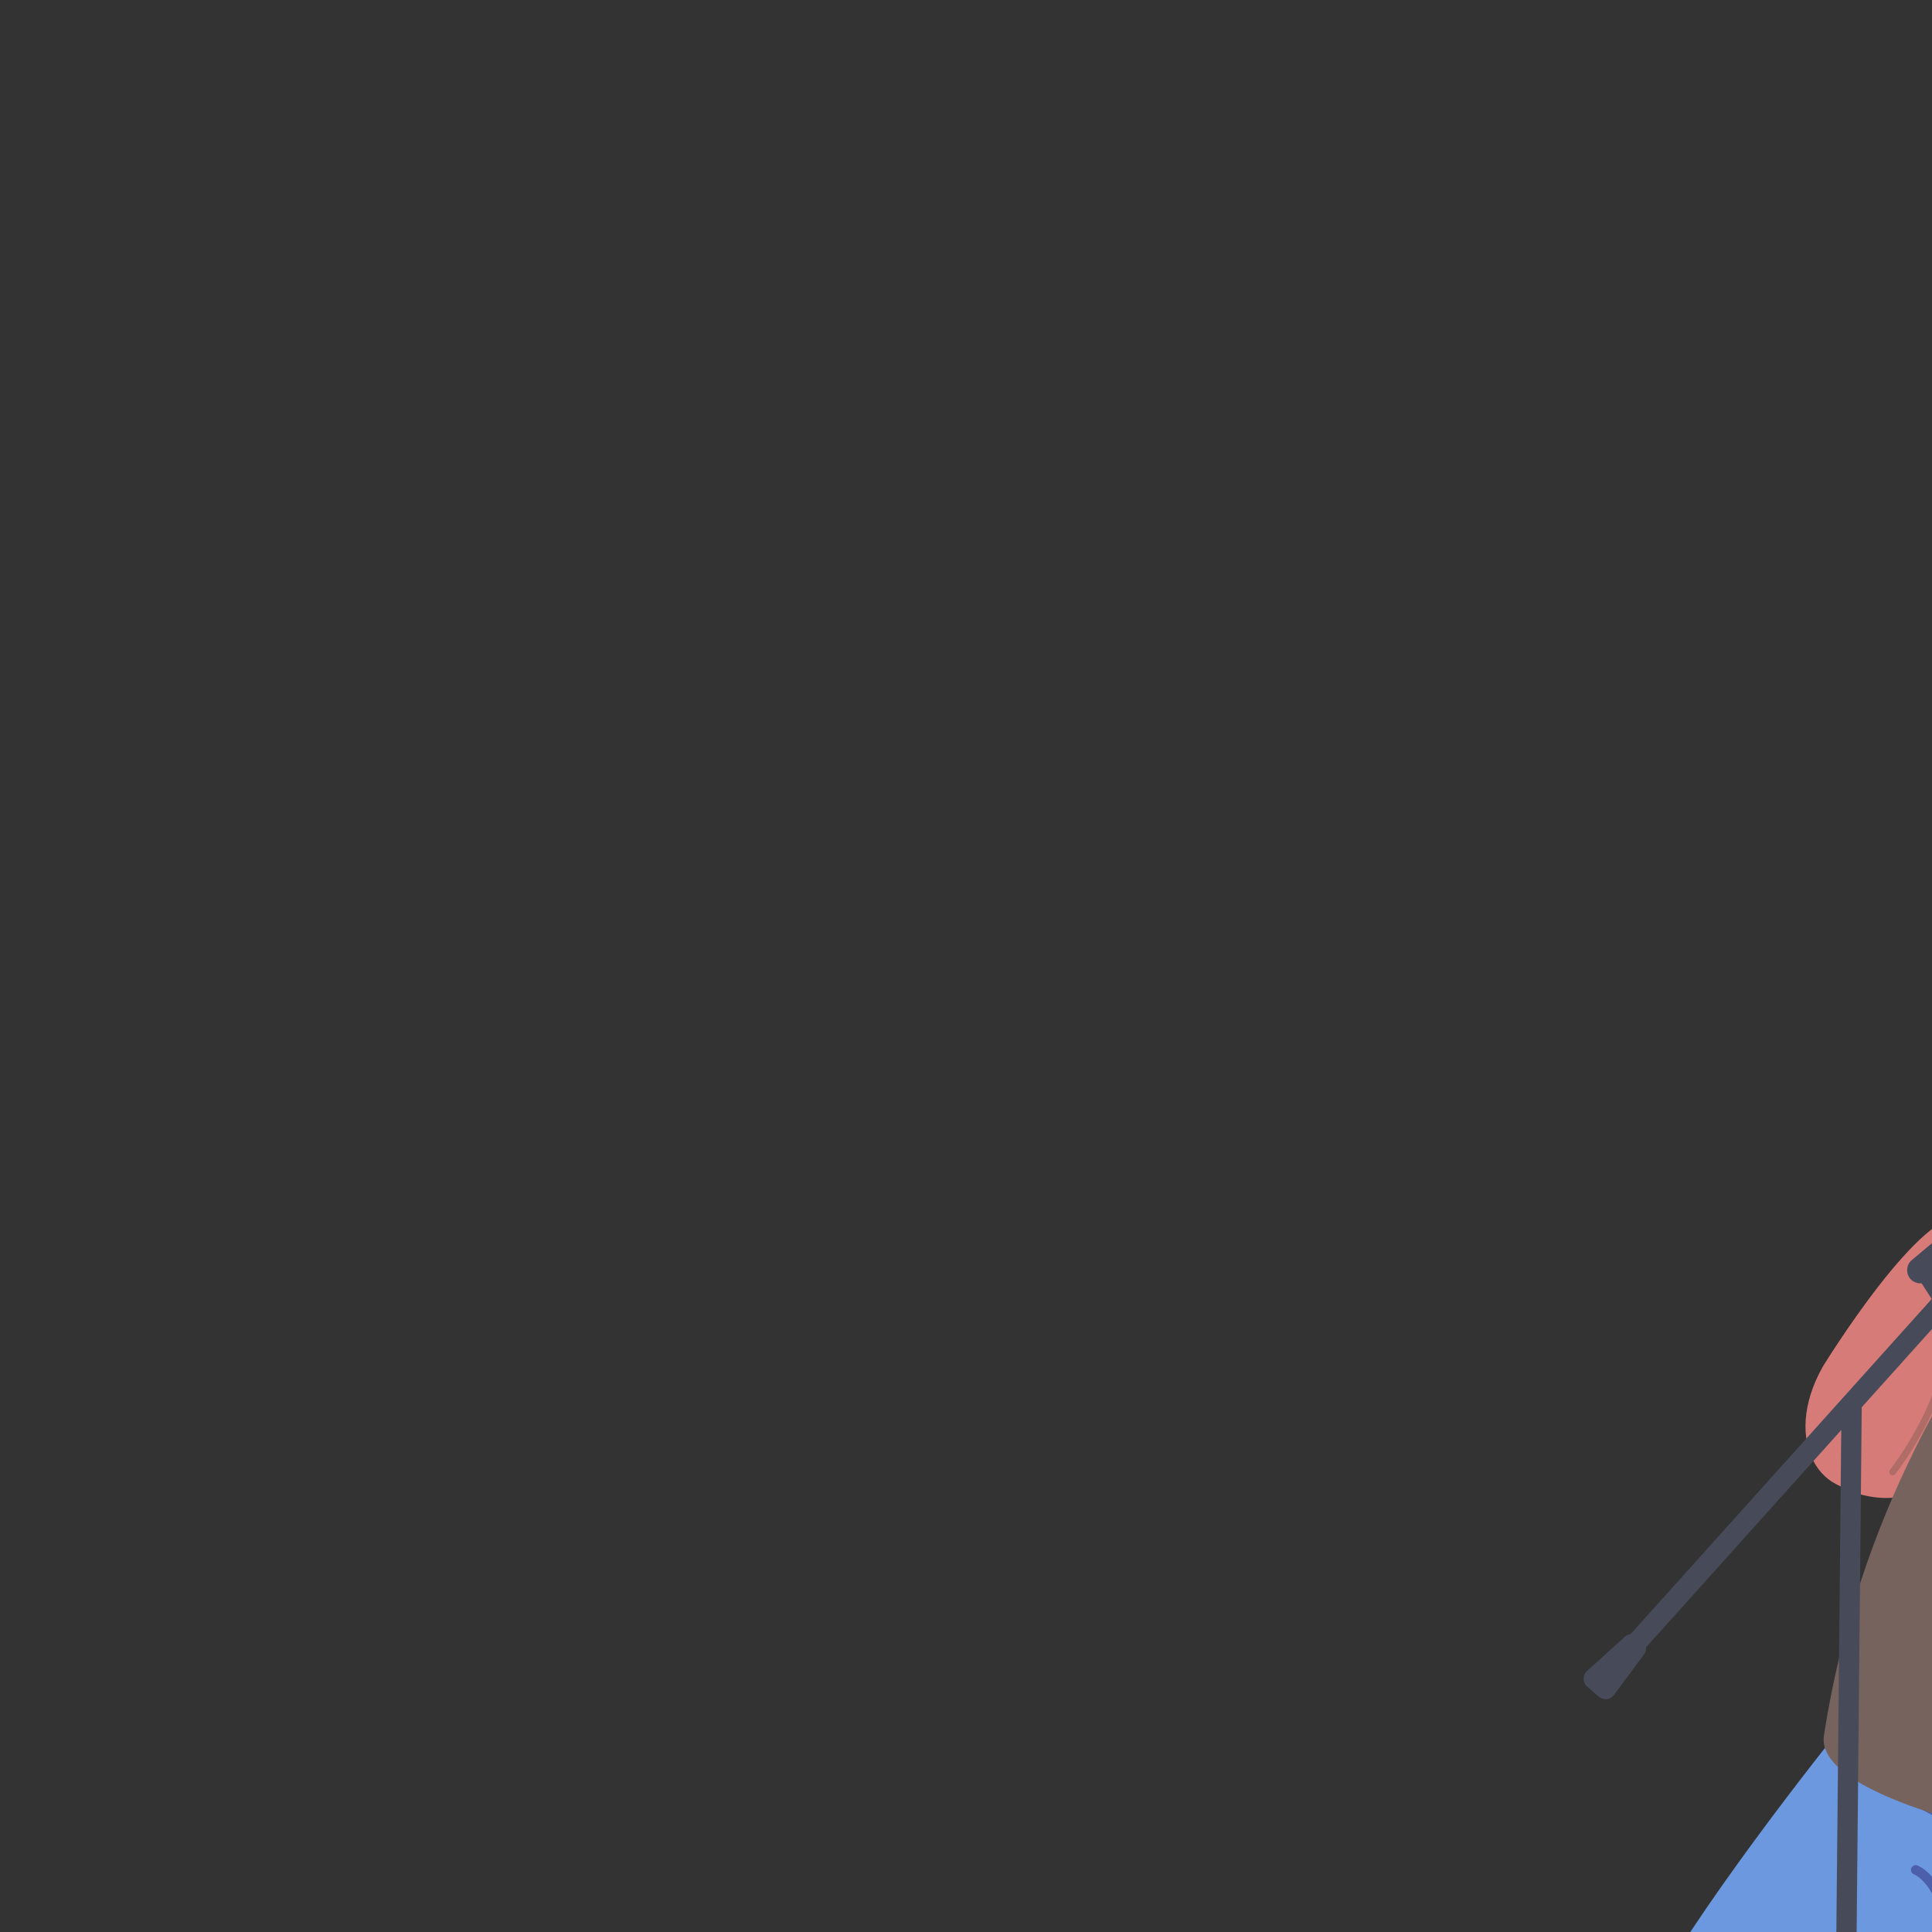 <svg xmlns="http://www.w3.org/2000/svg" xmlns:xlink="http://www.w3.org/1999/xlink" preserveAspectRatio="xMidYMid meet" width="430" height="430" viewBox="0 0 430 430" style="width:100%;height:100%"><rect x="0" y="0" width="430" height="430" fill="#333333" stroke="none"/><defs><animateTransform repeatCount="indefinite" dur="4s" begin="0s" xlink:href="#_R_G_L_0_G" fill="freeze" attributeName="transform" from="3" to="3" type="rotate" additive="sum" keyTimes="0;0.25;0.5;0.75;1" values="3;-3;3;-3;3" keySplines="0.167 0.167 0.833 0.833;0.167 0.167 0.833 0.833;0.167 0.167 0.833 0.833;0.167 0.167 0.833 0.833" calcMode="spline"/><animateTransform repeatCount="indefinite" dur="4s" begin="0s" xlink:href="#_R_G_L_0_G" fill="freeze" attributeName="transform" from="-215 -215" to="-215 -215" type="translate" additive="sum" keyTimes="0;1" values="-215 -215;-215 -215" keySplines="0 0 1 1" calcMode="spline"/><animate attributeType="XML" attributeName="opacity" dur="4s" from="0" to="1" xlink:href="#time_group"/></defs><g id="_R_G"><g id="_R_G_L_0_G" transform=" translate(215, 215)"><path id="_R_G_L_0_G_D_0_P_0" fill="#bad3dc" fill-opacity="1" fill-rule="nonzero" d=" M207.18 80.43 C223.1,70.01 242.86,61.33 242.86,61.33 C242.86,61.33 238.28,87.79 225.19,105 C216.03,97.57 209.88,86.15 207.18,80.43z "/><path id="_R_G_L_0_G_D_1_P_0" fill="#d77b78" fill-opacity="1" fill-rule="nonzero" d=" M187.62 100.25 C188.84,94.08 197.26,86.92 207.18,80.43 C209.88,86.15 216.03,97.57 225.19,105 C220.9,110.64 215.71,115.28 209.46,117.68 C202.79,120.25 184.46,116.29 187.62,100.25z "/><path id="_R_G_L_0_G_D_2_P_0" fill="#474b59" fill-opacity="1" fill-rule="nonzero" d=" M184.69 357.41 C183.59,352.67 178.96,346.61 178.81,346.29 C178.17,344.88 180.52,342.96 183.54,345.47 C189.48,350.44 190.67,340.58 191.61,343.04 C194.42,350.36 200.82,361.16 198.87,362.52 C194.74,365.44 179.9,377.95 178.16,375.27 C177.11,373.66 185.42,360.55 184.69,357.41z "/><path id="_R_G_L_0_G_D_3_P_0" fill="#d77b78" fill-opacity="1" fill-rule="nonzero" d=" M190.7 89.16 C190.7,89.16 213.13,52.58 222.5,55.92 C231.87,59.27 212.07,112.46 202.39,115.77 C190.88,119.7 181.18,106.05 190.7,89.16z "/><path id="_R_G_L_0_G_D_4_P_0" fill="#474b59" fill-opacity="1" fill-rule="nonzero" d=" M250.73 394.77 C251.5,390.1 249.47,382.57 249.45,382.21 C249.38,380.66 262.69,382.96 262.64,385.57 C262.5,393.33 264.38,405.85 262.05,406.11 C257.08,406.65 238.47,410.41 237.86,407.22 C237.49,405.31 250.22,397.87 250.73,394.77z "/><path id="_R_G_L_0_G_D_5_P_0" fill="#6c98df" fill-opacity="1" fill-rule="nonzero" d=" M146.76 241.54 C151.88,224.46 183.44,183.8 192.9,171.84 C192.58,171.49 192.41,171.32 192.41,171.32 C197.45,150.05 265.59,177.1 266.27,178.6 C267.67,181.67 268.63,198.73 269.1,238.44 C269.48,270.84 270,378.45 269.1,382.84 C267.81,389.13 246.44,390.31 242.69,384.52 C240.93,381.78 223.94,248.8 219.71,216.04 C204.39,230.07 180.77,250.01 180.77,250.01 C180.77,250.01 200.02,341.42 200.02,341.42 C200.02,341.42 200,345.04 189.29,350.39 C182.02,354.02 177.14,350.09 177.14,350.09 C177.14,350.09 140.71,261.68 146.76,241.54z "/><path id="_R_G_L_0_G_D_6_P_0" fill="#4b5faa" fill-opacity="1" fill-rule="nonzero" d=" M268.63 211.77 C249.75,209.98 198.57,179.72 198.57,179.72 C198.57,179.72 221.44,183.49 224.05,183.19 C225.92,182.97 252.49,185.23 267.51,186.53 C267.96,191.94 268.33,200.16 268.63,211.77z "/><path id="_R_G_L_0_G_D_7_P_0" fill="#77635e" fill-opacity="1" fill-rule="nonzero" d=" M268.63 198.73 C272.44,182.59 288.03,102.11 287.42,88.41 C286.92,77.38 282.25,64.61 267.49,59.6 C251.49,54.17 241.08,60.29 234.47,69.44 C222.36,86.22 198.61,121.11 190.95,171.3 C188.21,189.22 268.21,200.51 268.63,198.73z "/><path id="_R_G_L_0_G_D_8_P_0" fill="#e4c1a6" fill-opacity="1" fill-rule="nonzero" d=" M269.84 96.25 C269.92,85.88 271.7,73.05 274.13,70.64 C275.12,69.65 279.12,67.94 280.09,67.94 C285.15,73.88 287.1,81.49 287.42,88.41 C287.62,92.87 286.1,104.38 283.84,118.46 C280.1,114.17 269.72,111.23 269.84,96.25z "/><path id="_R_G_L_0_G_D_9_P_0" fill="#e4c1a6" fill-opacity="1" fill-rule="nonzero" d=" M247.29 96.25 C242.57,96.04 251.69,64.18 253.53,57.68 C257.63,57.28 262.26,57.82 267.49,59.6 C270.65,60.67 273.34,62.1 275.64,63.79 C271.69,69.38 252,96.46 247.29,96.25z "/><path id="_R_G_L_0_G_D_10_P_0" fill="#e9f1f1" fill-opacity="1" fill-rule="nonzero" d=" M256.72 57.57 C259.99,57.64 263.58,58.27 267.49,59.6 C269.8,60.39 271.87,61.36 273.71,62.49 C270.02,66.03 250.51,91.91 249.19,90.65 C247.95,89.46 255.41,62.85 256.72,57.57z "/><path id="_R_G_L_0_G_D_11_P_0" fill="#e3847a" fill-opacity="1" fill-rule="nonzero" d=" M262.82 48.46 C262.82,48.46 259.64,58.78 261.81,60.99 C263.19,62.39 270.51,62.9 270.5,59.95 C270.5,56.93 272.02,46.73 271.6,45.72 C271.19,44.71 262.82,48.46 262.82,48.46z "/><path id="_R_G_L_0_G_D_12_P_0" fill="#77635e" fill-opacity="1" fill-rule="nonzero" d=" M283.74 29.22 C283.7,29.39 283.76,42.36 272.33,45.26 C266.49,46.74 261.07,27.24 264.48,25.33 C267.88,23.41 284.59,25.59 283.74,29.22z "/><path id="_R_G_L_0_G_D_13_P_0" fill="#e3847a" fill-opacity="1" fill-rule="nonzero" d=" M249.32 43.22 C250.66,52.21 264.97,57.2 273.15,45.44 C276.42,40.73 273.13,36.02 272.69,30.09 C272.17,23.11 266.23,18.88 260.98,19.48 C255.66,20.08 252.74,23.03 251.71,31.06 C251.26,34.55 248.17,35.5 249.32,43.22z "/><path id="_R_G_L_0_G_D_14_P_0" fill="#474b59" fill-opacity="1" fill-rule="nonzero" d=" M252.26 39.33 C252.26,39.33 258.39,40.88 264.34,39.54 C264.34,39.54 261.45,45.13 257.56,44.96 C253.67,44.79 252.26,39.33 252.26,39.33z "/><path id="_R_G_L_0_G_D_15_P_0" fill="#b06c67" fill-opacity="1" fill-rule="nonzero" d=" M258.82 37.6 C257.67,37.39 256.66,36.93 255.74,36.21 C255.04,35.66 254.33,36.84 255.02,37.38 C256.02,38.16 257.18,38.69 258.43,38.92 C259.29,39.09 259.69,37.77 258.82,37.6z "/><path id="_R_G_L_0_G_D_16_P_0" fill="#474b59" fill-opacity="1" fill-rule="nonzero" d=" M262.9 33.34 C262.75,33.32 262.29,33.21 262.04,33.74 C261.86,34.15 261.76,34.66 261.84,35.12 C261.93,35.65 262.49,35.95 262.98,35.75 C263.65,35.47 263.92,33.5 262.9,33.34z "/><path id="_R_G_L_0_G_D_17_P_0" fill="#474b59" fill-opacity="1" fill-rule="nonzero" d=" M253.23 33 C253.08,32.97 252.61,32.87 252.37,33.4 C252.19,33.8 252.09,34.32 252.17,34.78 C252.25,35.31 252.82,35.61 253.31,35.41 C253.98,35.13 254.25,33.16 253.23,33z "/><path id="_R_G_L_0_G_D_18_P_0" fill="#77635e" fill-opacity="1" fill-rule="nonzero" d=" M263.47 28.23 C264.11,27.86 265.21,27.91 265.85,28.2 C266.52,28.49 267.28,29.06 267.61,29.75 C267.67,29.82 267.7,29.9 267.7,29.98 C267.7,29.98 267.7,29.98 267.71,29.98 C267.75,30.14 267.68,30.26 267.58,30.33 C267.44,30.49 267.21,30.56 266.96,30.41 C265.99,29.81 264.74,29.38 263.63,29.17 C263.09,29.07 263.06,28.33 263.47,28.23z "/><path id="_R_G_L_0_G_D_19_P_0" fill="#77635e" fill-opacity="1" fill-rule="nonzero" d=" M253.53 28.4 C253.56,28.38 253.6,28.36 253.65,28.35 C253.97,28.29 254.37,28.14 254.77,28.04 C254.8,28.03 254.83,28.02 254.85,28.02 C254.87,28.02 254.88,28.02 254.89,28.02 C255.48,27.89 256.06,27.9 256.37,28.47 C256.41,28.55 256.42,28.62 256.4,28.69 C256.46,28.97 256.3,29.3 255.94,29.3 C255.15,29.29 254.36,29.29 253.57,29.36 C252.99,29.41 253,28.52 253.53,28.4z "/><path id="_R_G_L_0_G_D_20_P_0" fill="#b06c67" fill-opacity="1" fill-rule="nonzero" d=" M263.82 52.46 C266.35,51.72 268.18,50.36 268.27,50.29 C268.51,50.11 268.56,49.76 268.38,49.51 C268.19,49.27 267.84,49.22 267.59,49.4 C267.57,49.42 265.13,51.23 262.11,51.69 C261.81,51.74 261.6,52.02 261.64,52.33 C261.69,52.63 261.98,52.84 262.28,52.8 C262.81,52.72 263.33,52.6 263.82,52.46z "/><path id="_R_G_L_0_G_D_21_P_0" stroke="#474b59" stroke-linecap="round" stroke-linejoin="round" fill="none" stroke-width="0.5" stroke-opacity="1" d=" M264.5 38.2 C263.37,38.31 262.26,37.92 261.38,37.1 C260.51,36.29 259.96,35.16 259.85,33.92 C259.74,32.68 260.07,31.47 260.78,30.51 C261.5,29.56 262.52,28.97 263.66,28.87 C264.79,28.77 265.9,29.16 266.78,29.97 C267.65,30.78 268.19,31.91 268.3,33.15 C268.42,34.4 268.08,35.6 267.37,36.56 C266.85,37.26 266.16,37.76 265.39,38.02 C265.1,38.11 264.8,38.18 264.5,38.2z "/><path id="_R_G_L_0_G_D_22_P_0" stroke="#474b59" stroke-linecap="round" stroke-linejoin="round" fill="none" stroke-width="0.5" stroke-opacity="1" d=" M252.18 38.14 C250.26,38.32 248.51,36.36 248.28,33.79 C248.04,31.22 249.41,28.98 251.33,28.81 C252.27,28.72 253.2,29.14 253.94,29.98 C254.66,30.79 255.12,31.93 255.23,33.16 C255.44,35.46 254.37,37.49 252.77,38.02 C252.58,38.08 252.38,38.12 252.18,38.14z "/><path id="_R_G_L_0_G_D_23_P_0" fill="#474b59" fill-opacity="1" fill-rule="nonzero" d=" M259.96 33.27 C260.01,33.25 260.06,33.21 260.08,33.15 C260.13,33.05 260.08,32.93 259.98,32.88 C259.89,32.84 257.69,31.86 254.95,32.99 C254.84,33.03 254.79,33.15 254.83,33.26 C254.88,33.36 255,33.41 255.1,33.37 C257.69,32.31 259.79,33.25 259.81,33.26 C259.86,33.28 259.91,33.28 259.96,33.27z "/><path id="_R_G_L_0_G_D_24_P_0" fill="#474b59" fill-opacity="1" fill-rule="nonzero" d=" M276.6 32.29 C276.67,32.26 276.73,32.2 276.74,32.11 C276.75,32 276.67,31.9 276.55,31.89 C276.55,31.89 267.48,30.95 267.48,30.95 C267.36,30.94 267.26,31.02 267.25,31.13 C267.24,31.25 267.32,31.35 267.43,31.36 C267.43,31.36 276.51,32.3 276.51,32.3 C276.54,32.3 276.57,32.3 276.6,32.29z "/><path id="_R_G_L_0_G_D_25_P_0" fill="#e3847a" fill-opacity="1" fill-rule="nonzero" d=" M273.85 33.57 C273.85,33.57 276.8,30.07 278.71,32.18 C281.69,35.46 276.26,41 273.96,40.43 C271.66,39.87 270.63,38.03 273.85,33.57z "/><path id="_R_G_L_0_G_D_26_P_0" fill="#77635e" fill-opacity="1" fill-rule="nonzero" d=" M271.05 28.08 C271.05,28.08 261.92,26.26 260.47,26.21 C259.03,26.15 258.79,24.32 258.46,25.04 C258.14,25.76 257.56,25.95 256.3,26.07 C255.04,26.19 249.74,26.29 249.45,25.84 C249.16,25.4 251.6,17.59 254.86,14.72 C258.11,11.85 270.88,7.66 278.63,13.74 C286.39,19.83 286,30.24 285.3,31.1 C283.58,33.26 271.05,28.08 271.05,28.08z "/><path id="_R_G_L_0_G_D_27_P_0" fill="#ffffff" fill-opacity="1" fill-rule="nonzero" d=" M254.34 41.08 C253.15,40.86 252.86,40.06 252.81,39.45 C254.45,39.79 259.46,40.64 264.34,39.54 C264.34,39.54 263.91,40.36 263.17,41.36 C261.02,41.9 256.1,41.39 254.34,41.08z "/><path id="_R_G_L_0_G_D_28_P_0" fill="#de5f4c" fill-opacity="1" fill-rule="nonzero" d=" M257.38 43.34 C257.38,43.34 259.61,42.23 261.59,43.15 C260.48,44.19 259.1,45.03 257.56,44.96 C256.5,44.91 255.63,44.48 254.92,43.86 C255.59,43.66 256.95,43.26 257.38,43.34z "/><path id="_R_G_L_0_G_D_29_P_0" fill="#ffffff" fill-opacity="1" fill-rule="nonzero" d=" M271.33 59.75 C271.33,59.75 271.34,57.67 271.03,57.69 C270.73,57.7 263.76,60.34 263.42,60.28 C263.08,60.23 260.72,56.43 260.48,56.58 C260.25,56.73 258.87,61.34 258.87,61.34 C258.87,61.34 259.06,64.27 259.35,64.42 C259.64,64.56 262.75,62.67 262.75,62.67 C262.75,62.67 264.77,66.2 265.62,65.82 C266.47,65.45 270.96,61.94 271.03,61.52 C271.1,61.11 271.33,59.75 271.33,59.75z "/><path id="_R_G_L_0_G_D_30_P_0" fill="#474b59" fill-opacity="1" fill-rule="nonzero" d=" M243.93 53.65 C247.11,51.34 247.82,46.9 245.51,43.72 C243.21,40.53 238.76,39.82 235.58,42.13 C233.98,43.29 233,45 232.73,46.82 C232.73,46.82 210.52,65.44 210.52,65.44 C209.33,66.43 209.12,68.17 210.02,69.42 C210.93,70.67 212.65,71.01 213.96,70.19 C213.96,70.19 238.58,54.9 238.58,54.9 C240.39,55.2 242.32,54.81 243.93,53.65z "/><path id="_R_G_L_0_G_D_31_P_0" fill="#474b59" fill-opacity="1" fill-rule="nonzero" d=" M149.7 153.36 C148.87,153.89 147.75,153.83 146.97,153.14 C146.04,152.3 145.97,150.88 146.8,149.95 C146.8,149.95 220.11,68.35 220.11,68.35 C220.95,67.42 222.37,67.34 223.3,68.18 C224.23,69.01 224.3,70.44 223.47,71.37 C223.47,71.37 150.16,152.97 150.16,152.97 C150.02,153.12 149.87,153.25 149.7,153.36z "/><path id="_R_G_L_0_G_D_32_P_0" fill="#474b59" fill-opacity="1" fill-rule="nonzero" d=" M136.55 410.89 C135.61,410.89 134.73,410.31 134.41,409.37 C134,408.19 134.63,406.91 135.81,406.5 C135.81,406.5 192.03,387.08 192.03,387.08 C192.03,387.08 194.86,97.38 194.86,97.38 C194.87,96.14 195.88,95.14 197.11,95.14 C197.11,95.14 197.14,95.14 197.14,95.14 C198.38,95.15 199.39,96.17 199.37,97.42 C199.37,97.42 196.52,390.31 196.52,390.31 C196.52,390.31 137.28,410.77 137.28,410.77 C137.04,410.85 136.79,410.89 136.55,410.89z "/><path id="_R_G_L_0_G_D_33_P_0" fill="#474b59" fill-opacity="1" fill-rule="nonzero" d=" M248.28 415.22 C247.97,415.22 247.66,415.16 247.36,415.02 C247.36,415.02 196.53,392.17 196.53,392.17 C196.53,392.17 196.53,408.63 196.53,408.63 C196.53,409.88 195.52,410.89 194.27,410.89 C193.03,410.89 192.02,409.88 192.02,408.63 C192.02,408.63 192.02,385.22 192.02,385.22 C192.02,385.22 249.19,410.89 249.19,410.89 C250.33,411.4 250.85,412.74 250.34,413.88 C249.97,414.72 249.14,415.22 248.28,415.22z "/><path id="_R_G_L_0_G_D_34_P_0" fill="#474b59" fill-opacity="1" fill-rule="nonzero" d=" M215 74.22 C215,74.22 212.25,69.95 212.25,69.95 C212.25,69.95 222.54,63.34 222.54,63.34 C222.54,63.34 225.29,67.61 225.29,67.61 C225.29,67.61 215,74.22 215,74.22z "/><path id="_R_G_L_0_G_D_35_P_0" fill="#474b59" fill-opacity="1" fill-rule="nonzero" d=" M150.66 150.13 C150.66,150.13 149.79,149.3 149.79,149.3 C148.91,148.47 147.54,148.46 146.65,149.27 C146.65,149.27 138.22,156.92 138.22,156.92 C137.2,157.85 137.21,159.47 138.25,160.38 C138.25,160.38 140.82,162.62 140.82,162.62 C141.84,163.51 143.4,163.34 144.2,162.26 C144.2,162.26 150.93,153.18 150.93,153.18 C151.62,152.24 151.51,150.93 150.66,150.13z "/><path id="_R_G_L_0_G_D_36_P_0" fill="#d77b78" fill-opacity="1" fill-rule="nonzero" d=" M223.79 47.57 C221.98,48.12 217.71,53.89 215.8,56.58 C215.2,57.42 215.57,58.83 216.59,59.6 C217.86,60.56 219.69,61.49 221.6,60.97 C223.36,60.49 225.16,57.92 225.16,57.92 C225.16,57.92 225.68,58.22 227.29,56.26 C228.42,54.88 227.19,53.32 226.35,52.51 C227.08,53.04 228.35,53.68 229.83,53.17 C232.14,52.38 226.16,46.84 223.79,47.57z "/><path id="_R_G_L_0_G_D_37_P_0" fill="#e3847a" fill-opacity="1" fill-rule="nonzero" d=" M232.59 74.64 C232.59,74.64 231.52,69.8 231.81,65.29 C232.14,60.19 230.17,54.46 228.64,55.71 C227.48,56.65 228.09,58.46 228.43,59.9 C228.53,60.32 228.01,60.6 227.71,60.28 C225.7,58.11 222.61,55.81 221.41,54.96 C219.13,53.36 217.9,53.78 218.32,54.84 C218.75,55.9 219.95,57.22 219.95,57.22 C219.95,57.22 217.55,55.93 216.56,56.68 C215.59,57.4 216.16,58.87 216.16,58.87 C216.16,58.87 214.91,59.57 215.27,60.52 C215.64,61.48 219.3,64.14 219.13,64.47 C218.93,64.87 217.38,63.92 216.79,63.2 C216.21,62.48 215.28,62.5 215.31,63.25 C215.34,64 217.08,65.5 218.7,67.28 C220.32,69.07 224.46,78.75 225.77,77.72 C226.24,77.34 232.59,74.64 232.59,74.64z "/><path id="_R_G_L_0_G_D_38_P_0" fill="#ffffff" fill-opacity="1" fill-rule="nonzero" d=" M256.8 107.7 C256.8,107.7 268.25,76.06 274.11,71.83 C278.61,68.57 285.77,73.88 286.69,89.56 C287.1,96.42 284.74,110.66 278.83,122.36 C268.22,119.82 259.69,110.99 256.8,107.7z "/><path id="_R_G_L_0_G_D_39_P_0" fill="#e3847a" fill-opacity="1" fill-rule="nonzero" d=" M225.29 78.27 C225.5,76.47 225.32,71.52 232.6,74.64 C239.87,77.76 254.74,111.53 254.74,111.53 C254.74,111.53 256.8,107.7 256.8,107.7 C259.69,110.99 268.22,119.82 278.83,122.36 C273.95,130.72 266.88,138.15 257.06,141.57 C233.17,149.9 225.08,80.08 225.29,78.27z "/><path id="_R_G_L_0_G_D_40_P_0" fill="#b06c67" fill-opacity="1" fill-rule="nonzero" d=" M257.26 134.56 C257.2,134.56 257.14,134.55 257.08,134.54 C256.67,134.44 256.43,134.03 256.53,133.62 C258.54,125.66 254.06,111.91 254.02,111.77 C253.89,111.37 254.1,110.95 254.5,110.82 C254.9,110.68 255.32,110.9 255.45,111.3 C255.65,111.88 260.11,125.61 258,133.99 C257.91,134.33 257.6,134.56 257.26,134.56z "/><path id="_R_G_L_0_G_D_41_P_0" fill="#b06c67" fill-opacity="1" fill-rule="nonzero" d=" M206.22 113.37 C206.06,113.37 205.9,113.32 205.76,113.21 C205.43,112.96 205.37,112.48 205.62,112.15 C212.55,103.16 215.77,93.68 215.8,93.59 C215.94,93.19 216.37,92.98 216.76,93.11 C217.16,93.24 217.37,93.67 217.24,94.07 C217.21,94.16 213.9,103.89 206.82,113.08 C206.67,113.27 206.45,113.37 206.22,113.37z "/><path id="_R_G_L_0_G_D_42_P_0" fill="#4b5faa" fill-opacity="1" fill-rule="nonzero" d=" M219.71 217.1 C219.21,217.1 218.77,216.76 218.67,216.26 C218,212.98 215.29,204.07 210.94,202.15 C210.41,201.91 210.17,201.29 210.4,200.75 C210.64,200.22 211.27,199.98 211.8,200.21 C218.04,202.97 220.64,215.31 220.74,215.83 C220.86,216.4 220.49,216.96 219.92,217.08 C219.85,217.09 219.78,217.1 219.71,217.1z "/><path id="_R_G_L_0_G_D_43_P_0" fill="#4b5faa" fill-opacity="1" fill-rule="nonzero" d=" M168.07 252.88 C167.55,252.88 167.1,252.5 167.02,251.97 C166.94,251.39 167.34,250.86 167.92,250.77 C167.92,250.77 180.62,248.96 180.62,248.96 C181.2,248.88 181.74,249.28 181.82,249.86 C181.9,250.44 181.5,250.97 180.92,251.06 C180.92,251.06 168.22,252.87 168.22,252.87 C168.17,252.88 168.12,252.88 168.07,252.88z "/></g></g><g id="time_group"/></svg>